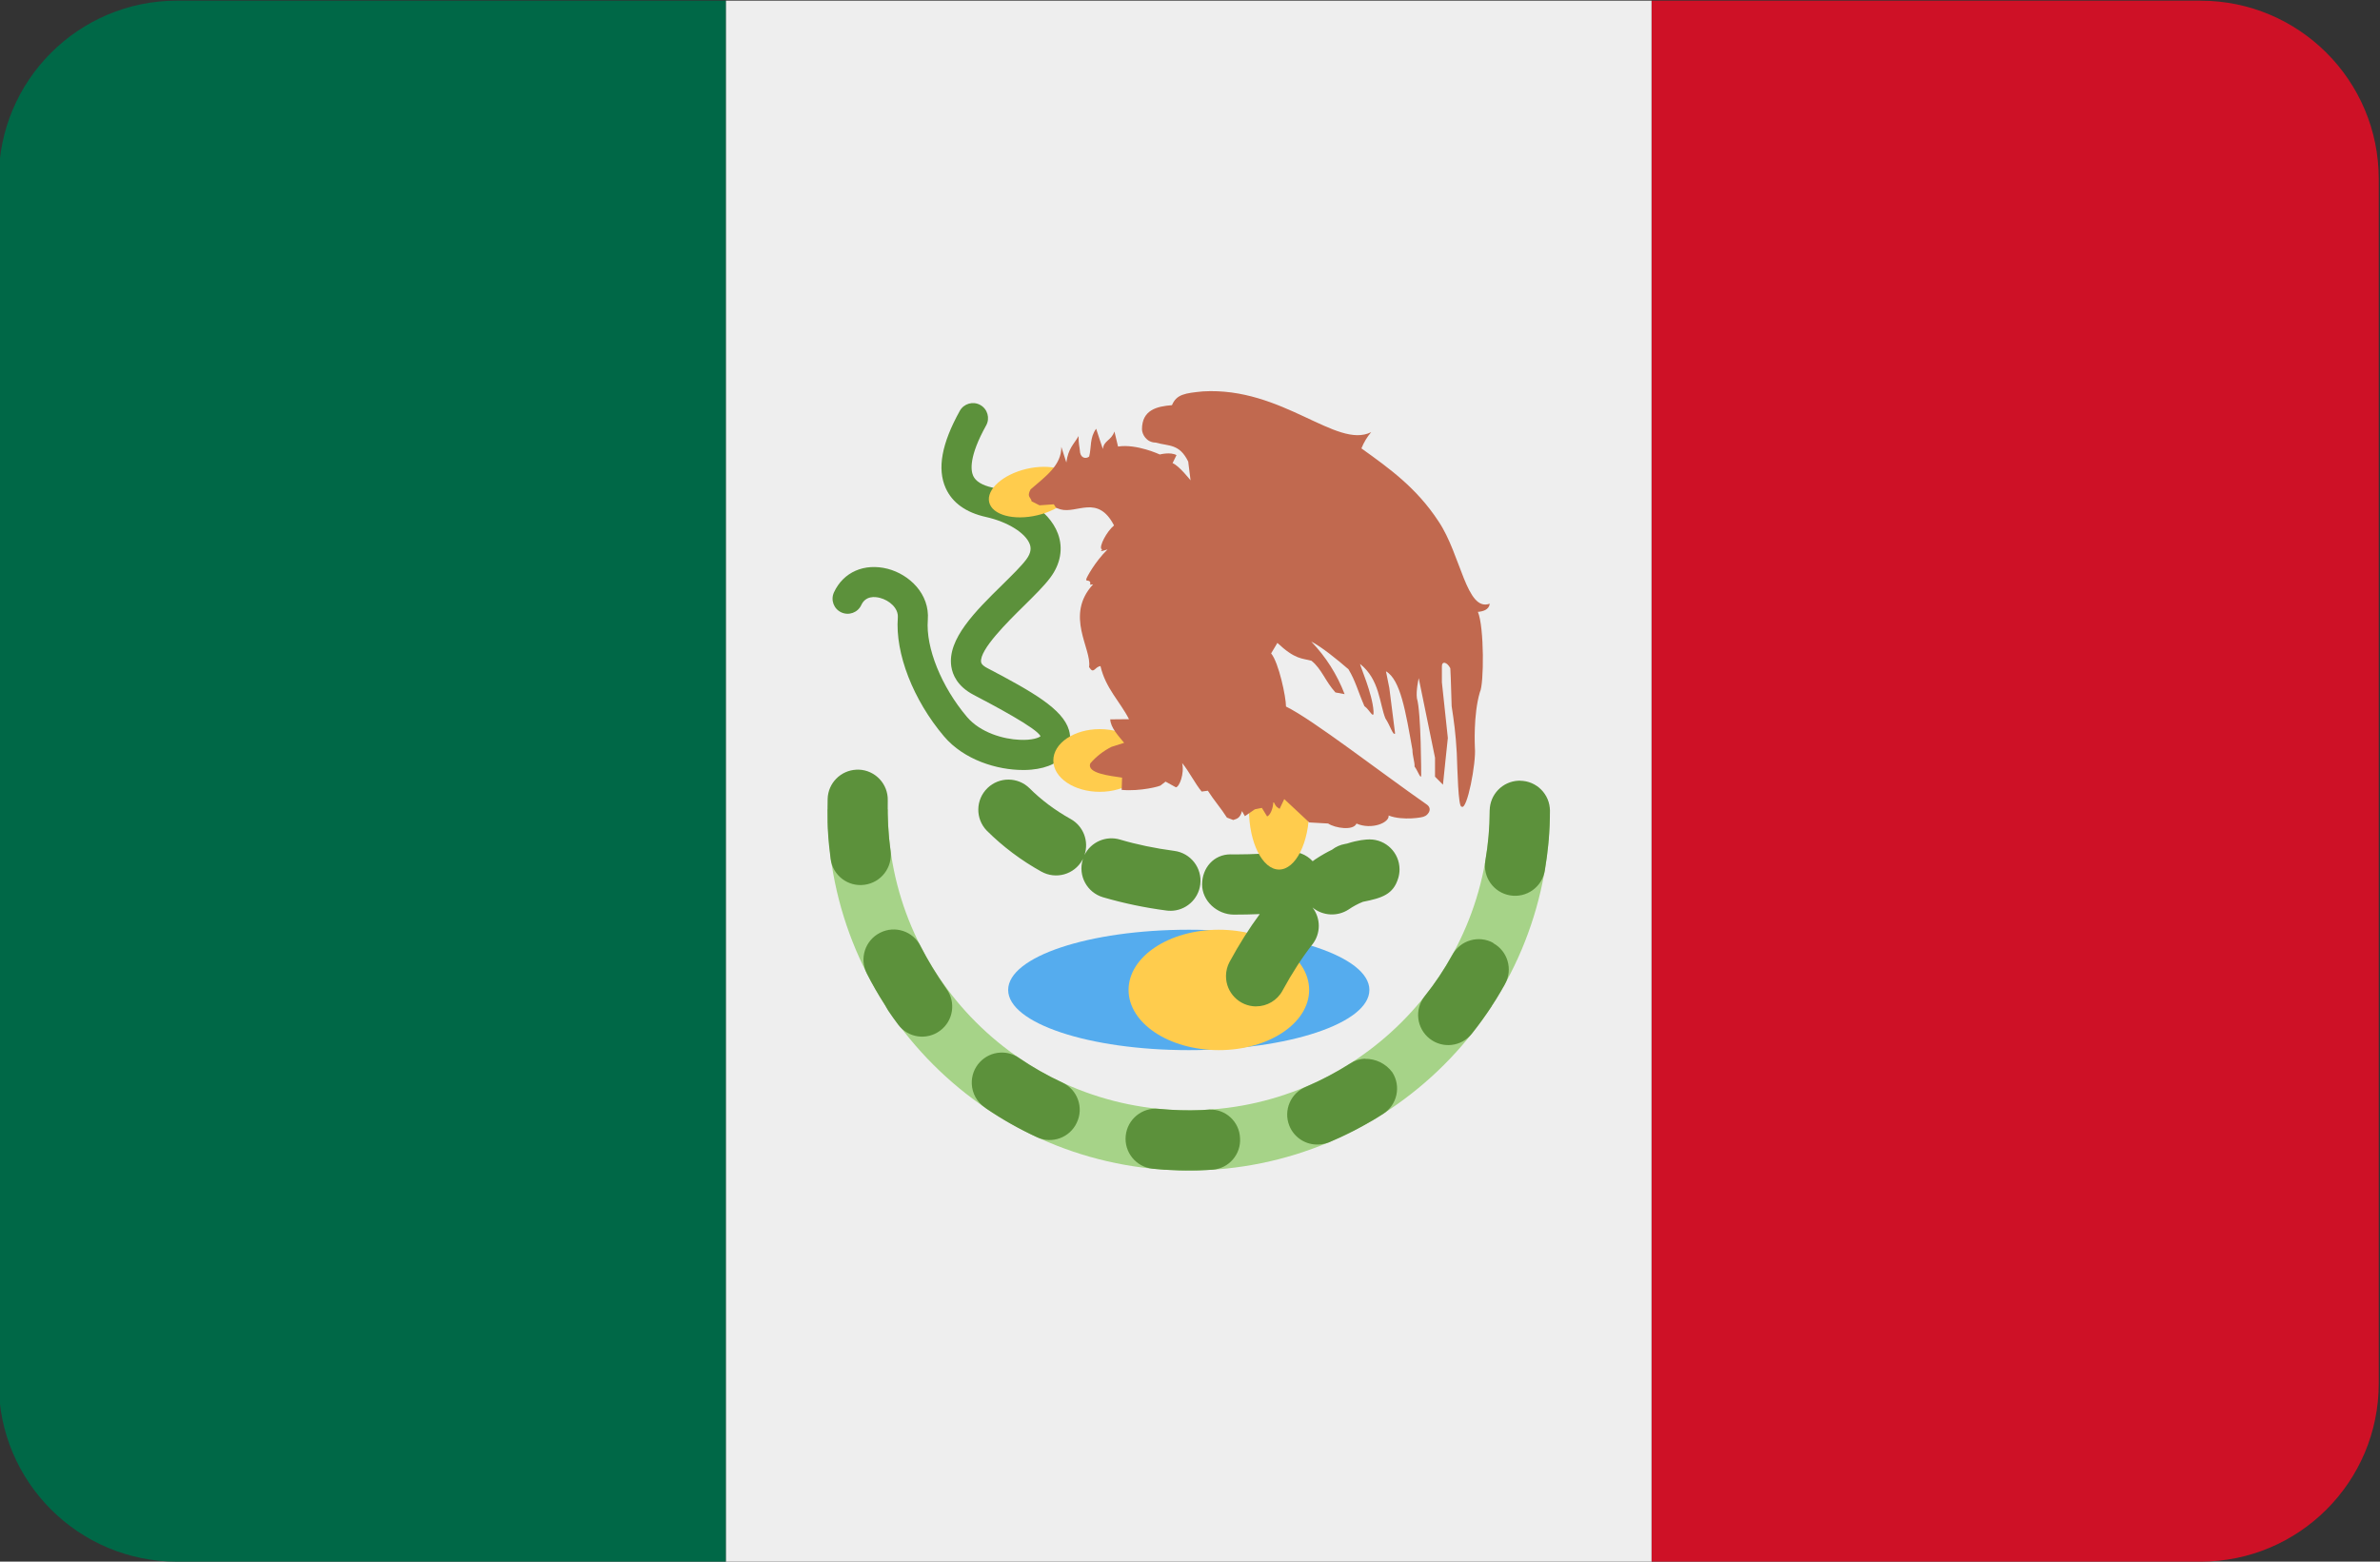 <?xml version="1.0" encoding="UTF-8"?>
<svg id="Layer_2" xmlns="http://www.w3.org/2000/svg" viewBox="0 0 800 525">
  <rect x="0" y="0" width="800" height="525" fill="#333333" stroke="none"/>
  <path d="M59.5.22C26.41.22-.41,27.05-.41,60.14v404.95c0,33.09,26.82,59.91,59.91,59.91h184.53V.22H59.5Z" style="fill: #006847;"/>
  <path d="M739.67.22h-184.53v524.78h184.53c33.09,0,59.91-26.82,59.91-59.91V60.14c0-33.09-26.82-59.91-59.91-59.91Z" style="fill: #ce1126;"/>
  <path d="M244.03.22h311.11v524.78H244.03V.22Z" style="fill: #eee;"/>
  <g>
    <path d="M500.76,272.09c0,55.88-45.3,101.18-101.18,101.18s-101.18-45.3-101.18-101.18h-20.24c0,67.05,54.36,121.41,121.41,121.41s121.41-54.36,121.41-121.41h-20.24Z" style="fill: #a6d388;"/>
    <path d="M309.4,318.01c-2.51-4.97-8.57-6.96-13.54-4.45-.03.01-.05.03-.08.04-4.98,2.53-6.97,8.62-4.44,13.6,0,0,0,.01,0,.02,1.82,3.58,3.82,7.08,5.99,10.44v.02l.08.12v.02l.16.22v.02l.06.12.02.04.08.1v.02l.06.1v.04l.06.1.02.04.06.1.02.04.06.08.04.06.04.06.02.06.06.1.02.02.04.06.06.12.02.04.06.1.02.04.14.2v.02l.1.14v.02c1.05,1.56,2.12,3.06,3.26,4.57,3.31,4.46,9.61,5.38,14.07,2.07.01,0,.02-.02.03-.02,4.48-3.32,5.42-9.64,2.1-14.12,0,0,0-.01-.01-.02-3.23-4.58-6.14-9.38-8.7-14.37h0ZM299.34,286c-.75-5.59-1.07-11.22-.93-16.86.16-5.58-4.23-10.24-9.81-10.4l-.73.02c-5.3.23-9.52,4.51-9.67,9.81-.05,2.1-.05,4.2-.02,6.29v1.82l.02.1v.57l.02.06-.02.04v.06l.02.04v.59l.02.06v.22l.02.38.02.18v.22c.18,3.24.51,6.46.93,9.65.78,5.5,5.86,9.35,11.37,8.6,5.57-.73,9.5-5.84,8.77-11.41,0-.02,0-.04,0-.06h0ZM406.47,373.01l-.12.02-2.51.16c-4.79.19-9.59.05-14.37-.42-5.56-.56-10.52,3.5-11.08,9.06s3.5,10.52,9.06,11.08l2.53.22.08.02.04-.02.06.02h.04l.12.02h.12l.06.02h.02l.12-.02.06.02h.1l.12.02.1.02h.26l.12.02h.26c3.08.2,6.17.3,9.29.24h.79l.14-.02.12.02h.3l.1-.02h.38l.12-.02h.02l.1.02.02-.02.12.02h.02l.1-.02h.16l.12-.02h.12l.02.02.12-.02h.14l.1-.02h.4l.1-.02h.08l.08-.02.08.02h.1l.08-.02h.1c.85-.02,1.72-.1,2.57-.14,5.45-.44,9.54-5.19,9.17-10.64-.22-5.51-4.86-9.79-10.36-9.57-.01,0-.02,0-.04,0h0ZM357.11,363.94c-5.1-2.37-10-5.15-14.65-8.32-1.8-1.24-3.95-1.86-6.13-1.76-5.58.24-9.92,4.95-9.68,10.54.13,3.17,1.75,6.1,4.36,7.9l.02.02.12.06.12.12.12.08.12.1c5.38,3.66,11.09,6.88,17.04,9.63,5.04,2.35,11.04.17,13.39-4.87,0-.02.01-.03.02-.05,2.39-5.03.24-11.04-4.79-13.42-.02-.01-.05-.02-.07-.03h0ZM458.9,355.89c-1.79.08-3.52.64-5.02,1.62-4.73,3.01-9.7,5.63-14.85,7.83-5.17,2.05-7.7,7.91-5.65,13.08,1.6,4.04,5.62,6.6,9.96,6.34,1.2-.06,2.39-.32,3.5-.77l2.71-1.21h.04l.12-.08.04-.02.08-.04h.08l.08-.04.04-.04.12-.02.04-.04.06-.04.1-.04.06-.02.1-.04.04-.02.1-.04.04-.02c.06-.04.06-.06.1-.06l.04-.02.12-.06h.04l.12-.06.12-.06.04-.02.1-.06.04-.02.12-.06.02-.02.14-.02.14-.08.04-.02.08-.06h.04l.12-.08.16-.04.12-.08h.02l.14-.08.02-.02.28-.12.14-.06.28-.16.16-.06.12-.06h.02l.28-.16v-.02l.12-.04h.02l.45-.24.14-.04.28-.16.14-.08h.02s.06-.04.14-.04c.04-.06.08-.08.12-.1l.16-.08.12-.06v-.02l.28-.12h.02l.14-.08.02-.02.1-.06h.02l.14-.08.12-.06h.04l.12-.08v-.02l.14-.06.02-.02.12-.06v-.02l.12-.04.04-.02.08-.06.06-.02.1-.06.04-.02.1-.06.04-.02.12-.04s0-.02.02-.02l.12-.06.04-.02.08-.06.04-.02.12-.06.04-.02s.04-.04.08-.06l.06-.02.08-.04.06-.04.08-.04.06-.04.06-.04.06-.06.1-.02.08-.02.04-.04.08-.04.08-.06.04-.02.08-.04.08-.06.06-.04s.06,0,.1-.02l.04-.04.08-.04.06-.04.06-.04.08-.04.08-.06.04-.02s.12-.02.16-.06t0-.02l.08-.04.14-.1.04-.02.14-.06v-.02l.24-.12.16-.1c.13-.09.26-.16.4-.22h.02c1.27-.77,2.59-1.56,3.84-2.37,4.7-3.01,6.08-9.26,3.08-13.96-2.16-2.93-5.61-4.63-9.25-4.55h0ZM510.92,262.44l-.49.02c-5.41.23-9.68,4.67-9.69,10.08,0,5.61-.51,11.27-1.46,16.78-.94,5.52,2.77,10.75,8.29,11.69,5.52.94,10.75-2.77,11.69-8.29v-.1l.02-.04.02-.04-.02-.04.02-.04v-.04l.02-.04v-.06l.02-.04v-.18s.04-.06.04-.08v-.12c.43-2.63.79-5.26,1.05-7.91l-.02-.02.02-.06v-.02l.02-.08v-.22l.04-.06v-.02l-.02-.06v-.04l.02-.06v-.08l.04-.02-.04-.06v-.08s.04-.04.04-.06v-.38l.04-.06v-.02c.27-3.33.42-6.67.42-10.02-.01-5.56-4.51-10.08-10.08-10.1h0ZM501.96,317c-4.89-2.71-11.05-.94-13.75,3.95h0c-2.72,4.94-5.85,9.63-9.37,14.02-3.45,4.39-2.69,10.75,1.71,14.21,4.36,3.43,10.67,2.7,14.14-1.62,2.35-2.95,4.59-6.05,6.68-9.21.04-.14.14-.28.22-.4l.02-.02.08-.12v-.02l.08-.14s.08-.08.08-.12l.02.02.08-.12v-.02s.06-.09.06-.14l.04-.02.08-.12v-.02s.04-.06.06-.1l.02-.02.08-.12.02-.04.04-.1.06-.04.04-.1h.04l.04-.12.02-.04.08-.08.02-.04s.02-.08.06-.1l.02-.06.08-.06s0-.04.04-.06v-.08l.06-.04.06-.1.02-.04.06-.12.04-.04.04-.08.04-.06s0-.04.04-.06c0-.02,0-.04.04-.06l.06-.1.02-.06.04-.06.04-.06s.04-.04.04-.06c.04-.02.04-.04.04-.08l.04-.06.06-.08.06-.08v-.06l.04-.06.06-.08.06-.06v-.06l.08-.1v-.06s.06-.04.06-.08l.04-.04.04-.06.06-.1.04-.06v-.04l.08-.1s0-.04.04-.06l.02-.06.06-.08.04-.08.04-.06s0-.06.04-.08c0-.02,0-.04.04-.04l.04-.1.04-.04.04-.12.04-.02.04-.08.04-.04.04-.1.04-.04.04-.12s0-.04,0-.04l.08-.1.02-.04.08-.1v-.02l.06-.12.04-.04.04-.12v-.02l.1-.1.06-.12v-.02l.08-.14.04-.02.51-.95c2.61-4.87.82-10.94-4.03-13.6h0Z" style="fill: #5c913b;"/>
    <ellipse cx="399.59" cy="332.8" rx="60.71" ry="20.24" style="fill: #55acee;"/>
    <ellipse cx="409.7" cy="332.8" rx="30.35" ry="20.24" style="fill: #ffcc4d;"/>
    <path d="M422.19,338.34c-5.62-.05-10.14-4.64-10.09-10.26.01-1.64.42-3.25,1.19-4.69,3.24-5.95,6.64-11.35,10.16-16.09-2.9.12-5.8.18-8.7.18-5.58,0-10.68-4.55-10.68-10.14s3.95-10.12,9.55-10.12l1.66.02c5.99,0,12.14-.36,17.65-.87,3.11-.31,6.18.86,8.3,3.16.28-.22.57-.45.87-.63,2.02-1.34,3.91-2.41,5.67-3.26,1.25-.97,2.72-1.62,4.27-1.9l.73-.14c3.8-1.23,6.48-1.4,7.55-1.4,5.57-.02,10.09,4.48,10.11,10.04,0,1.03-.15,2.06-.46,3.05-1.66,5.38-5.36,6.6-11.86,7.89-1.7.68-3.31,1.55-4.82,2.59-3.76,2.44-8.66,2.16-12.12-.69,2.84,3.66,2.82,8.78-.04,12.42-3.44,4.39-6.82,9.61-10.04,15.54-1.76,3.26-5.18,5.29-8.88,5.28h0ZM393.46,306.19c-.45,0-.89-.02-1.34-.08-7.23-.94-14.37-2.43-21.37-4.47-5.36-1.59-8.41-7.22-6.82-12.58,0,0,0,0,0,0l.12-.4-.24.47c-2.73,4.88-8.89,6.62-13.77,3.89,0,0,0,0-.01,0-6.72-3.73-12.9-8.36-18.35-13.78-3.88-4.02-3.77-10.42.25-14.31,3.92-3.79,10.14-3.79,14.06,0,3.99,3.99,8.66,7.49,13.92,10.42,4.25,2.38,6.2,7.46,4.63,12.08,2.19-4.4,7.23-6.58,11.94-5.18,5.58,1.66,11.72,2.93,18.21,3.8,5.54.7,9.47,5.77,8.76,11.31-.64,5.04-4.92,8.82-9.99,8.84h0ZM343.84,258.86c-8.62,0-19.77-3.34-26.53-11.31-10.36-12.22-16.45-27.9-15.52-39.92.24-3.22-2.89-5.81-5.97-6.62-1.76-.47-4.86-.75-6.31,2.39-1.17,2.54-4.18,3.64-6.72,2.47s-3.64-4.18-2.47-6.72c3.16-6.86,10.24-9.92,18.05-7.93,7.24,1.88,14.19,8.4,13.5,17.2-.73,9.35,4.57,22.44,13.15,32.58,4.51,5.34,12.36,7.51,17.71,7.71,4.35.22,6.56-.77,7.02-1.19-1.13-2.69-16.13-10.58-22.52-13.94-5.44-2.85-7.06-6.78-7.47-9.55-1.36-9.21,8.09-18.54,17.24-27.52,3.22-3.18,6.27-6.17,7.93-8.38,1.88-2.49,1.58-4.15,1.21-5.18-1.4-3.78-7.45-7.53-14.73-9.15-6.74-1.5-11.29-4.76-13.52-9.69-2.93-6.5-1.38-14.99,4.74-26,1.36-2.44,4.44-3.32,6.88-1.96s3.32,4.44,1.96,6.88c-5.77,10.36-5.2,15.06-4.35,16.94.85,1.86,3.02,3.18,6.48,3.95,8.56,1.9,18.86,6.98,22.02,15.52,1.8,4.88.89,10.14-2.59,14.77-2.1,2.81-5.42,6.07-8.92,9.53-5.22,5.14-14.95,14.71-14.33,18.84.12.85,1.23,1.6,2.17,2.06,15.2,7.97,25.29,13.74,27.36,20.8.73,2.44.42,5.06-.85,7.26-1.96,3.42-6.05,5.52-11.84,6.05-.87.08-1.82.12-2.77.12h0Z" style="fill: #5c913b;"/>
    <ellipse cx="429.94" cy="272.09" rx="10.12" ry="20.24" style="fill: #ffcc4d;"/>
    <path d="M385.26,255.66c0,5.83-6.98,10.54-15.6,10.54s-15.6-4.71-15.6-10.54,6.98-10.54,15.6-10.54,15.6,4.71,15.6,10.54ZM361.24,162.03c1.01,4.29-4.59,9.31-12.53,11.19-7.93,1.88-15.18-.08-16.21-4.37-1.01-4.31,4.59-9.33,12.51-11.21,7.95-1.86,15.22.08,16.23,4.39h0Z" style="fill: #ffcc4d;"/>
    <path d="M491.31,271.18c1.82,1.42,4.92-14.75,4.45-19.79,0-.34-.59-11.05,1.68-18.7,1.4-2.59,1.48-21.92-.67-26.99,1.7-.14,3.74-.69,3.99-2.75-7.85,2.89-9.69-16.53-17.24-27.7-7.33-11.19-16.41-17.71-25.9-24.51.79-1.99,1.9-3.83,3.28-5.46-11.64,5.83-29.77-15.28-56.56-13.7-6.01.59-8.86.95-10.4,4.63-5,.4-10.08,1.54-10.08,8.11,0,1.58,1.44,4.45,4.63,4.47,4.37,1.27,7.93.28,10.91,6.39l.79,6.31s-3.91-5-6.05-5.79l1.32-2.69c-2.02-1.17-5.61-.22-5.61-.22,0,0-7.79-3.64-14.04-2.67l-1.21-5.06c-1.09,3.12-3.54,2.95-3.89,5.89-.69-2.1-1.6-4.71-2.25-6.82-2.21,2.99-1.56,6.23-2.35,9.35-.85.73-2.59.75-3.04-1.25-.22-2.47-.53-2.69-.53-5.63-1.58,2.77-3.48,4.13-4.11,8.88l-1.68-5.26c.06,6.21-5.28,9.92-10.34,14.31-1.44,2.63.22,2.65.34,4.01l2.67,1.34,4.8-.34c.79.99.14,1.07,2.23,1.7,5.58,1.56,12.55-5.14,18.01,5.4-2.51,2.1-5.04,7.02-4.23,7.95,1.01,0-2.02,1.42,2.06.12-4.25,4.13-7.12,9.57-7.12,9.9-.49,1.17,1.7-.16,1.25,1.96l1.01-.12c-9.69,10.48-.32,21.75-1.36,27.8,1.62,2.61,1.82-.06,3.84-.32,1.7,7.45,6.6,11.96,9.59,17.85l-6.31.06c.14,2.79,2.67,5.44,4.67,7.89l-4.23,1.34c-2.72,1.36-5.14,3.24-7.12,5.54-1.4,3.4,6.74,4.21,10.66,4.82l-.14,4.11c6.13.59,13.21-1.23,13.21-1.58l1.54-1.19,3.46,1.9c1.15,0,2.95-4.61,2.12-8.15,2.23,2.65,4.33,6.92,6.56,9.59l2.08-.28c1.9,3.02,4.51,6.01,6.41,9.03l2.12.81c1.23-.42,2.29-.57,2.95-2.99l.97,1.7,3.36-2.31,2.35-.47,1.76,2.87c1.03-.38,2.04-2.63,2.1-5.02,1.05,2.08,1.34,1.92,2.1,2.47l1.56-3.28,8.4,7.85,6.35.36c2.27,1.54,8.48,2.51,9.53.02,5.1,2.19,11.11-.28,10.81-2.71,4.69,1.86,11.92.61,11.92.3.87-.1,3.1-2.29.99-3.93-15.52-10.81-38.53-28.69-47.41-33,0-3.2-2.41-14.71-5-17.87l2.1-3.52c6.05,5.65,8.24,5.1,11.45,5.99,3.44,2.73,4.63,6.88,8.07,10.66l3.08.57c-2.51-6.58-6.32-12.59-11.21-17.67,3.32,1.66,8.82,6.09,12.51,9.31,2.43,4.07,3.14,7.31,5.36,12.4,1.62,1.03,3.28,4.82,3.06,1.68-.38-5.89-4.53-15.22-4.53-15.88,6.6,5.22,6.52,13.36,8.52,18.31,1.68,2.51,2.53,5.87,3.26,5.08l-1.94-15.3-1.13-5.61c4.88,2.81,6.62,13.54,8.9,26.41,0,2.04.83,4.29.71,5.61,1.05,1.3,2.25,4.88,2.23,2.75,0,0,0-20.92-1.44-25.72-.36-2.57.61-6.74.61-6.74,1.78,8.68,3.68,18.09,5.48,26.75v6.37l2.67,2.69c.51-5.26,1.11-10.48,1.64-15.7l-2-18.72v-5.34c-.04-1.88,1.72-1.54,2.83.61.26,4.59.26,8.18.45,12.75.79,5.22,1.34,9.05,1.72,15.7.22,5.38.47,18.29,1.6,18.07h0Z" style="fill: #c1694f;"/>
  </g>
</svg>